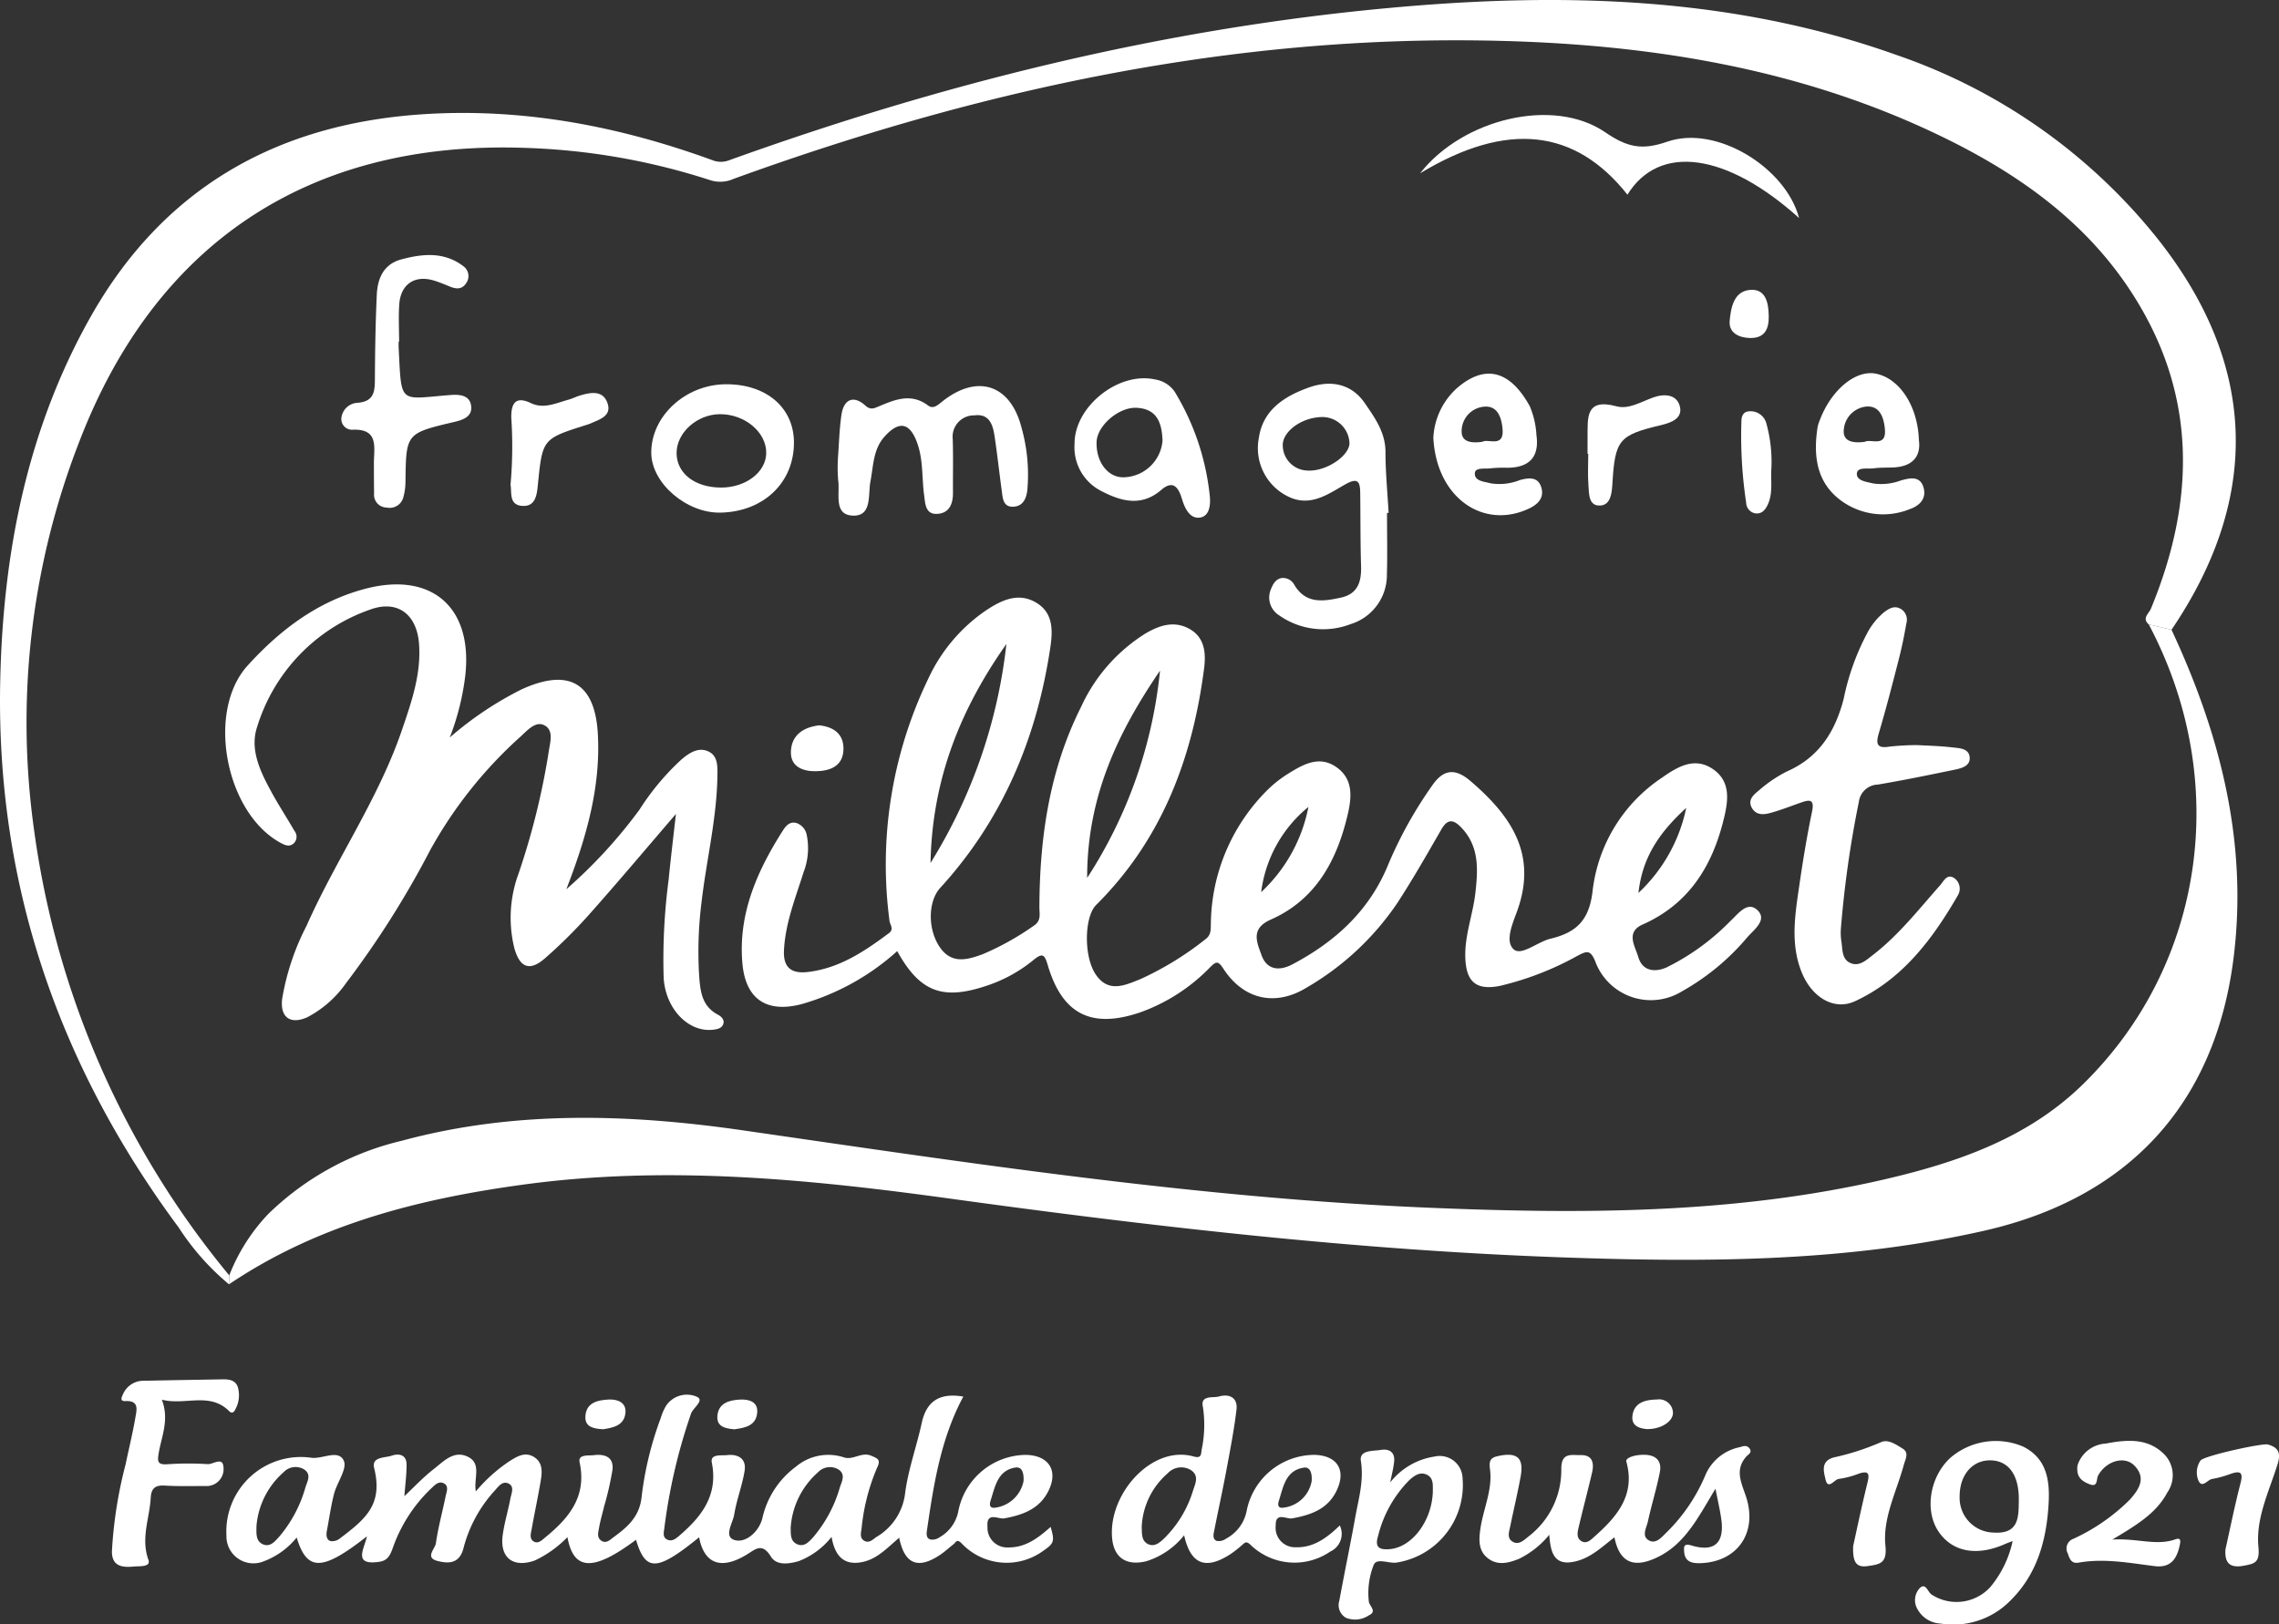<?xml version="1.0" encoding="UTF-8"?> <svg xmlns="http://www.w3.org/2000/svg" xmlns:xlink="http://www.w3.org/1999/xlink" width="232.928" height="166.073" viewBox="0 0 232.928 166.073"><rect x="0" y="0" width="232.928" height="166.073" fill="#333333" stroke="none"/><defs><clipPath id="a"><rect width="232.928" height="166.073" fill="#fff"></rect></clipPath></defs><g transform="translate(0 0)" clip-path="url(#a)"><path d="M23.4,131.3a25.607,25.607,0,0,1-5.128-5.791C6.008,108.981-.385,90.437.019,69.82c.255-13.087,2.7-25.812,9.22-37.39C16.632,19.3,28.181,12.708,43.059,11.692c10.258-.7,20.127,1.179,29.73,4.674a2.336,2.336,0,0,0,1.743.014C96.282,8.547,118.585,3,141.631.846,159.293-.806,176.85-.44,193.834,5.62A58.381,58.381,0,0,1,220.242,24.06c10.432,12.925,10.986,26.627,1.7,40.322q-1.163-.271-2.325-.544c-.728-.635.019-1.122.217-1.6,4.707-11.4,4.709-22.487-2.4-32.976-4.652-6.861-11.233-11.493-18.563-15.1-14.4-7.078-29.848-9.6-45.7-9.989-27.018-.666-52.933,4.948-78.191,14.112a3.317,3.317,0,0,1-2.338.152,67.965,67.965,0,0,0-19.09-3.322c-21.934-.738-37.7,9.72-45.5,30.174A79.1,79.1,0,0,0,3.506,85.027a90.45,90.45,0,0,0,19.926,45.364c-.011.3-.021.608-.032.912" transform="translate(0 0)" fill="#fff"></path><path d="M211,40.332l2.325.546c4.991,10.693,7.852,21.836,6.325,33.7-1.918,14.892-10.818,24.408-25.435,27.734-14.185,3.226-28.573,3.242-42.987,2.738-21.051-.734-41.95-3.148-62.794-6.021C73.87,97.023,59.321,95.6,44.643,97.635,34.034,99.1,23.817,101.708,14.784,107.8c.009-.3.021-.608.03-.912a19.249,19.249,0,0,1,3.984-6.277,29.149,29.149,0,0,1,13.663-7.493C43.977,90,55.667,90.375,67.29,92.054c23.2,3.352,46.366,6.9,69.825,7.9,15.744.668,31.467.693,46.942-2.9,7.425-1.727,14.584-4.207,20.188-9.679C216.77,75.136,219.431,56.242,211,40.332" transform="translate(8.616 23.505)" fill="#fff"></path><path d="M89.947,90.273c-2.3,4.288-3.023,8.914-3.7,13.55-.059.4-.155.905.315,1.062a1.265,1.265,0,0,0,.973-.234,3.9,3.9,0,0,0,1.89-2.61,7.1,7.1,0,0,1,6.923-5.8c2.411.055,3.375,1.7,2.208,3.851-.945,1.733-2.6,2.3-4.429,2.64-.59.109-1.853-.734-1.714.869a2.013,2.013,0,0,0,2.157,2.1c1.752.014,3.047-.986,4.3-2.1.419,1.483.355,1.679-.741,2.436a6.338,6.338,0,0,1-8.378-.768c-.483-.476-.56-.09-.8.1-.483.377-.932.8-1.442,1.133-2.229,1.456-3.576.9-4.12-1.792-1.19,1-2.232,2.184-3.794,2.49-1.969.385-2.8-.752-3.117-2.578a7.889,7.889,0,0,1-3.368,2.485c-1.034.293-2.262.462-2.833-.469-.913-1.486-1.6-.725-2.528-.168-2.6,1.554-4.3.89-4.809-1.806-4.3,3.5-5.476,3.545-6.45.256-4.346,3.246-6.379,3.2-7.009-.271a11.363,11.363,0,0,1-3.327,2.384c-2.2.788-3.595-.253-3.292-2.556.165-1.261.551-2.491.783-3.745.1-.519.443-1.228-.15-1.546-.671-.359-1.1.347-1.5.769a13.831,13.831,0,0,0-3.153,5.882c-.434,1.569-1.553,1.523-2.643,1.246-1.314-.334-.244-1.238-.163-1.8.228-1.613.666-3.194.992-4.794.1-.475.383-1.1-.233-1.364-.535-.233-.94.275-1.307.611a15.5,15.5,0,0,0-3.9,6.144c-.247.644-.5,1.165-1.315,1.288-2.779.419-1.543-1.337-1.285-2.6-4.57,3.587-6.121,3.609-7.18.12a7.884,7.884,0,0,1-3.449,2.464,2.757,2.757,0,0,1-3.729-2.645,7.618,7.618,0,0,1,8.677-7.974c1.127.163,2.765-.9,3.318.307.369.806-.693,2.219-1,3.392-.317,1.233-.488,2.5-.728,3.754-.084.432-.068.909.353,1.064a1.238,1.238,0,0,0,.966-.261c2.645-2,4.432-3.474,3.512-7.2-.288-1.173,1.092-1.027,1.793-1.269.738-.255,1.518-.106,1.519.913,0,1.062-.141,2.126-.225,3.23.978-.916,1.915-1.928,2.991-2.764,1.013-.787,2.075-1.985,3.523-1.255,1.407.711.552,2.2.79,3.531A16.217,16.217,0,0,1,43.535,96.9c.79-.5,1.619-1.022,2.55-.431.871.552.82,1.491.677,2.355-.274,1.662-.636,3.308-.928,4.965-.074.432-.275.986.171,1.284.467.309.871-.114,1.214-.4,2.422-1.977,4.262-4.179,3.507-7.673-.182-.845.9-.66,1.442-.73,1.087-.142,2.069.163,1.917,1.5a31.5,31.5,0,0,1-.848,3.716c-.177.745-.4,1.481-.529,2.233-.07.426-.247.945.217,1.279.5.356.891-.06,1.23-.309,1.44-1.057,2.713-2.11,2.912-4.194a34.415,34.415,0,0,1,1.952-8.018,5.4,5.4,0,0,1,.543-1.257,2.558,2.558,0,0,1,3.139-.926c.831.366-.374,1.124-.587,1.727a57.745,57.745,0,0,0-2.735,11.759c-.052.386-.18.866.274,1.106.492.261.905-.078,1.239-.364,2.29-1.963,4.014-4.136,3.346-7.493-.182-.913.967-.7,1.548-.764,1.146-.13,2.01.359,1.8,1.629-.245,1.505-.82,2.957-1.062,4.46-.142.888-1.174,2.339.16,2.621,1.089.231,2.373-.9,2.718-2.246a8.958,8.958,0,0,1,3.42-5.274,5.125,5.125,0,0,1,4.894-.967c.967.337,1.82-.592,2.814-.161.638.277,1.026.38.594,1.239a20.763,20.763,0,0,0-1.578,6.206c-.071.443-.211.973.277,1.252s.869-.131,1.23-.386a5.983,5.983,0,0,0,2.928-4.367c.3-2.463,1.182-4.85,1.711-7.29.5-2.316,1.915-3.1,4.251-2.7M17.7,103.513c-.013.777-.076,1.529.636,1.857.749.343,1.236-.272,1.676-.753a13.418,13.418,0,0,0,2.7-5.082c.193-.6.62-1.287-.128-1.8a1.683,1.683,0,0,0-2.116.28,8.222,8.222,0,0,0-2.77,5.5m54.6.12c.014.658-.068,1.413.657,1.735.747.331,1.238-.271,1.678-.752a13.651,13.651,0,0,0,2.7-5.081c.193-.581.606-1.3-.144-1.8a1.683,1.683,0,0,0-2.11.294,8.264,8.264,0,0,0-2.778,5.6m23.8-4.72c.029-.723-.09-1.505-.867-1.372-1.776.3-2.035,1.92-2.487,3.314-.142.437-.171.888.481.783a3.411,3.411,0,0,0,2.873-2.726" transform="translate(8.514 52.501)" fill="#fff"></path><path d="M119.651,97.777c-1.809,3-3.169,5.791-6.193,7.119-2.268,1-3.633.32-4.126-2.164-1.258.967-2.381,2.077-3.96,2.458-2.227.538-2.569-.912-2.7-2.716a9.284,9.284,0,0,1-3.071,2.449c-1.064.432-2.184.739-3.2-.046-.981-.755-.931-1.869-.779-2.955.288-2.066,1.279-4.057.989-6.157-.142-1.04.18-1.209.969-1.368,1.831-.367,2.507.249,2.167,2.116-.31,1.706-.719,3.393-1.065,5.093-.109.537-.364,1.182.211,1.553.641.413,1.162-.116,1.629-.489a8.544,8.544,0,0,0,3.379-6.914c-.013-1.762,1.076-1.4,1.969-1.426,1.23-.035,1.4.823,1.173,1.795-.429,1.838-.918,3.663-1.349,5.5-.125.532-.31,1.193.3,1.521.53.286.964-.19,1.333-.518,2.284-2.028,4.163-4.231,3.221-7.637-.108-.388.867-.719,1.893-.693,1.176.03,1.747.67,1.531,1.773-.334,1.7-.855,3.36-1.223,5.054-.141.644-.692,1.516.141,1.942.723.37,1.295-.381,1.793-.858a17.947,17.947,0,0,0,3.987-5.935,4.869,4.869,0,0,1,3.454-2.752c.336-.1.714-.25.992.1.345.429-.087.613-.31.861-1.292,1.45-.377,2.89.044,4.316,1.056,3.583-1.029,6.474-4.763,6.578-.85.024-1.559-.152-1.629-1.17-.032-.475-.078-.886.738-.641,2.33.7,3.381-.233,3.063-2.637-.125-.935-.347-1.858-.6-3.151" transform="translate(55.674 54.435)" fill="#fff"></path><path d="M95.094,103.421a1.986,1.986,0,0,1-.965,2.665,6.463,6.463,0,0,1-8.185-.708c-.421-.386-.551-.2-.831.04a11.454,11.454,0,0,1-1.2.942c-2.542,1.643-4.066,1.045-4.728-1.934a7.987,7.987,0,0,1-3.86,2.653c-2.051.5-3.346-.35-3.507-2.433-.351-4.519,4.115-9.475,8.346-8.273.764.218.749-.2.806-.666a12.323,12.323,0,0,0,.136-4.387c-.29-1.258,1.027-.909,1.635-1.083,1.041-.3,1.947.1,1.795,1.352-.249,2.07-.647,4.125-1.03,6.176s-.834,4.1-1.238,6.148c-.076.389-.217.9.247,1.087a1.244,1.244,0,0,0,.961-.233,4.091,4.091,0,0,0,2.094-2.806,7.084,7.084,0,0,1,6.952-5.755c2.352.068,3.281,1.614,2.2,3.75-.924,1.833-2.626,2.4-4.509,2.745-.563.1-1.716-.709-1.668.75a1.982,1.982,0,0,0,2.032,2.2c1.8.06,3.164-.918,4.519-2.233m-20.244.236c.019.709,0,1.38.663,1.683s1.179-.171,1.619-.582A11.555,11.555,0,0,0,80.1,99.839c.237-.714.632-1.5-.217-2.073a1.888,1.888,0,0,0-2.39.336,7.673,7.673,0,0,0-2.646,5.556m17.373-4.778c.055-.784-.141-1.469-.8-1.369-1.874.286-2.094,1.966-2.556,3.4-.123.383-.1.772.448.695a3.31,3.31,0,0,0,2.908-2.721" transform="translate(41.841 52.534)" fill="#fff"></path><path d="M133.63,103.316c-.383.147-.565.207-.741.286-2.9,1.3-5.413.839-6.833-1.269-1.447-2.149-.891-5.594,1.216-7.531a7.116,7.116,0,0,1,7.45-1.141c2.452,1.231,2.729,3.536,2.586,5.9-.225,3.75-1.2,7.243-4.023,9.956a8.17,8.17,0,0,1-7.032,2.23,2.837,2.837,0,0,1-2.352-1.488,1.8,1.8,0,0,1,.248-2.143c.606-.578.814.413,1.2.663a4.67,4.67,0,0,0,6-.76,10.894,10.894,0,0,0,2.287-4.706m.63-4.179c.033-2.551-1.021-4.033-2.884-4.073s-3.178,1.507-3.164,3.715a3.544,3.544,0,0,0,3.5,3.669c2.553.158,2.532-1.557,2.547-3.311" transform="translate(72.069 54.239)" fill="#fff"></path><path d="M12.33,91.177c.783,2.047-.033,3.745-.321,5.459-.144.856-.12,1.2.866,1.14a31.611,31.611,0,0,1,4.134-.014c.548.04,1.523-.769,1.614.258A1.736,1.736,0,0,1,16.77,100c-1.379,0-2.76.038-4.136-.043-.967-.057-1.387.261-1.442,1.25-.117,2.1-1.029,4.13-.236,6.337.275.764-.92.633-1.483.687-1.132.111-2.251.019-2.246-1.542a44.666,44.666,0,0,1,1.4-8.908c.332-1.6.725-3.186,1-4.794.127-.749.412-1.733-1-1.671-.619.027-.421-.366-.26-.719a2.278,2.278,0,0,1,2.214-1.356c2.654-.062,5.31-.1,7.965-.147.641-.011,1.276.073,1.537.752a3,3,0,0,1-.271,2.369c-.127.282-.356.378-.592.141-1.993-2.009-4.5-.567-6.891-1.182" transform="translate(4.212 51.924)" fill="#fff"></path><path d="M91.708,96.984a7.109,7.109,0,0,1,4.517-2.638,2.34,2.34,0,0,1,2.876,2.23,8.023,8.023,0,0,1-6.792,8.614c-.788.085-1.966-.492-2.281.207a7.778,7.778,0,0,0-.511,3.756c.038.47.891,1.015.008,1.424a2.52,2.52,0,0,1-2.343.253A1.483,1.483,0,0,1,86.5,109.1c.522-2.859,1.121-5.7,1.635-8.566.34-1.888.891-3.718.571-5.734-.182-1.149,1.247-1,2.047-1.136s1.447.2,1.355,1.17c-.06.651-.233,1.292-.4,2.149m4.354.961c-.011-.658.108-1.412-.632-1.752-.711-.326-1.3.131-1.787.578a12.246,12.246,0,0,0-3.172,5.67c-.366,1.168.093,1.461,1.174,1.371,2.282-.187,4.315-2.863,4.416-5.866" transform="translate(50.384 54.568)" fill="#fff"></path><path d="M138.108,103.164c2.553-.165,4.476.668,6.447-.024.571-.2.549.139.461.568-.29,1.409-.912,2.374-2.569,2.168-2.577-.32-5.147-.82-7.759-.358-.78.138-.934-.41-1.125-.948a1.046,1.046,0,0,1,.578-1.486,20.021,20.021,0,0,0,5.749-3.984c.912-1.015,1.743-2.192.5-3.488-1.019-1.06-2.906-.486-3.72,1-.2.359,0,1.227-.855.9-.619-.234-1.212-.587-1.268-1.379a1.814,1.814,0,0,1,.03-.608,3.222,3.222,0,0,1,2.879-2.178c2.2-.423,4.437-.6,6.124,1.263a3.081,3.081,0,0,1,.168,3.726c-1.125,2.127-3.1,3.314-5.636,4.831" transform="translate(77.773 54.238)" fill="#fff"></path><path d="M120.769,103.815c.4-1.812.89-4.156,1.463-6.478.218-.89.154-1.268-.863-.937a9.212,9.212,0,0,1-2.059.546c-.464.036-1.11,1.2-1.369.032-.163-.73-.538-1.857.858-2.23a25.96,25.96,0,0,0,4.786-1.545c.745-.364,1.562.229,2.235.639.7.427.286,1.079.131,1.651-.739,2.746-2.173,5.427-1.884,8.283.185,1.833-.589,1.9-1.809,2.081s-1.545-.453-1.489-2.042" transform="translate(68.635 54.252)" fill="#fff"></path><path d="M144.779,104.057c.5-2.235.95-4.484,1.523-6.7.267-1.032.193-1.453-.972-1.051a11.149,11.149,0,0,1-1.91.529c-.476.073-1.01.992-1.394.171a2.169,2.169,0,0,1,.207-2.056c.326-.481,6.309-1.795,6.879-1.643,1.168.313,1.334.958.986,2.062-.871,2.76-2.227,5.511-1.944,8.417.157,1.622-.4,1.706-1.5,1.915-1.368.256-1.967-.225-1.871-1.645" transform="translate(82.671 54.371)" fill="#fff"></path><path d="M39.626,93.439c-.928-.051-1.855-.2-1.827-1.257.04-1.459,1.246-1.728,2.4-1.782.861-.041,1.77.279,1.7,1.311-.093,1.337-1.242,1.567-2.271,1.728" transform="translate(22.029 52.682)" fill="#fff"></path><path d="M48.067,93.443c-.915-.079-1.809-.252-1.743-1.326.084-1.363,1.214-1.657,2.311-1.714.9-.047,1.877.207,1.758,1.375-.138,1.337-1.295,1.516-2.327,1.665" transform="translate(26.995 52.683)" fill="#fff"></path><path d="M106.885,93.419c-.681-.057-1.588-.279-1.47-1.334.155-1.4,1.344-1.665,2.509-1.687a1.415,1.415,0,0,1,1.629,1.271c.095.92-1.173,1.785-2.667,1.751" transform="translate(61.429 52.682)" fill="#fff"></path><path d="M63.787,74.741a24.712,24.712,0,0,1-9.752,5.415c-3.58.945-5.744-.488-6.07-4.145-.454-5.081,1.51-9.484,4.163-13.642.3-.469.726-.923,1.391-.712a1.6,1.6,0,0,1,1.026,1.25,6.815,6.815,0,0,1-.326,3.759c-.823,2.624-1.866,5.192-2.007,7.992-.089,1.76.749,2.415,2.433,2.219,3.229-.378,5.8-2.107,8.306-3.982.533-.4.095-.844.047-1.252A43.74,43.74,0,0,1,66.957,46.9a17.155,17.155,0,0,1,5.852-6.956c1.613-1.078,3.389-1.958,5.272-.772,1.757,1.11,1.584,3.031,1.323,4.731C78,53.085,74.516,61.347,68.182,68.278c-1.25,1.368-1.3,4.213-.051,6.049,1.2,1.77,2.806,1.315,4.387.733a28.092,28.092,0,0,0,5.2-2.895c.814-.516.6-1.206.6-1.887.021-7.124,1.022-14.054,4.258-20.5a17.36,17.36,0,0,1,6.57-7.5c1.41-.831,2.931-1.355,4.5-.483,1.6.891,1.7,2.517,1.505,4.05-1.184,9.185-4.319,17.5-11.029,24.174-1.225,1.219-1.293,5.3-.028,7.135,1.3,1.887,2.96,1.084,4.524.462a31.866,31.866,0,0,0,6.64-4.066c.62-.445.565-.967.584-1.594a19.561,19.561,0,0,1,5.617-13.519,12.13,12.13,0,0,1,2.26-1.819c1.534-.95,3.186-1.928,4.962-.679,1.752,1.231,1.556,3.118,1.135,4.891-1.1,4.657-3.253,8.659-7.851,10.69-2.1.928-1.413,2.316-.948,3.625.554,1.562,1.855,1.637,3.151.954,4.414-2.327,7.92-5.533,9.832-10.28a42.658,42.658,0,0,1,4.459-8c1.2-1.758,2.426-1.741,3.913-.47,4.09,3.5,6.863,7.423,4.805,13.212-.454,1.282-1.336,3.172-.366,4.012.782.676,2.43-.785,3.75-1.1,2.607-.632,3.959-1.842,4.3-4.908a16.127,16.127,0,0,1,7.077-11.546c1.554-1.092,3.316-2.183,5.212-.89s1.557,3.316,1.1,5.174c-1.176,4.775-3.568,8.634-8.284,10.723-1.763.782-.753,2.236-.442,3.31.407,1.4,1.6,1.619,2.863,1.087a23.788,23.788,0,0,0,6.537-4.739c.8-.725,1.741-2.1,2.767-1.143,1.07,1-.336,2.005-1.011,2.776a24.159,24.159,0,0,1-6.69,5.538,6.054,6.054,0,0,1-8.862-3.067c-.5-1.227-.89-1.041-1.784-.584a30.77,30.77,0,0,1-7.965,3.094c-2.409.475-3.439-.4-3.53-2.862-.084-2.286.777-4.416,1.03-6.645.272-2.419.418-4.807-1.508-6.751-.825-.833-1.387-.753-1.98.275-1.45,2.518-2.889,5.048-4.473,7.483a28.385,28.385,0,0,1-9.331,8.7c-3.2,1.939-6.425,1.179-8.47-1.964-.521-.8-.719-.768-1.344-.147A18.751,18.751,0,0,1,88.636,81c-5,1.706-7.979.209-9.467-4.835-.313-1.064-.525-1.29-1.474-.5a14.931,14.931,0,0,1-4.957,2.678c-4.372,1.426-6.667.529-8.952-3.6m11.16-31.4c-4.638,6.576-7.586,13.734-7.756,22.39a53.505,53.505,0,0,0,7.756-22.39m15.7,2.726c-4.27,6.25-7.46,12.868-7.447,21.19a47.493,47.493,0,0,0,7.447-21.19M144.427,60.1c-2.849,2.608-4.482,5.119-4.884,8.693a16.47,16.47,0,0,0,4.884-8.693M100.985,68.71A16.075,16.075,0,0,0,105.814,60a13.389,13.389,0,0,0-4.829,8.705" transform="translate(27.915 22.496)" fill="#fff"></path><path d="M37.493,53.4a35,35,0,0,1,7.381-4.94c4.839-2.192,7.5-.619,7.76,4.687.266,5.345-1.144,10.386-3.227,15.766a50.364,50.364,0,0,0,7.472-8.128,25.709,25.709,0,0,1,4.31-5.152c.8-.67,1.739-1.3,2.783-.785.945.467.886,1.557.875,2.461-.057,4.361-1.119,8.6-1.618,12.906a40.28,40.28,0,0,0-.25,7.488c.112,1.618.263,3.169,1.937,4.044.339.177.708.54.51,1-.171.4-.606.48-1.03.529-2.488.288-4.837-2.1-5.04-5.279a62.494,62.494,0,0,1,.51-10.086c.212-2.165.476-4.327.741-6.692-3.048,3.545-5.926,6.971-8.9,10.313a51.438,51.438,0,0,1-4.454,4.416c-1.564,1.379-2.589,1.024-3.159-1.008a13,13,0,0,1,.4-7.542,74.5,74.5,0,0,0,3.1-12.464c.128-.972.6-2.286-.467-2.8-.909-.435-1.754.6-2.455,1.222a44.484,44.484,0,0,0-9.19,11.577A94.738,94.738,0,0,1,26.9,78.5a11.131,11.131,0,0,1-3.987,3.509c-1.709.752-2.754.013-2.558-1.842a25.293,25.293,0,0,1,2.5-7.517c3.015-6.8,7.352-12.968,9.767-20.062.972-2.852,1.967-5.717,1.727-8.8-.233-2.961-2.168-4.47-4.935-3.487a18.423,18.423,0,0,0-11.6,11.985c-.814,2.387.369,4.714,1.54,6.846.712,1.295,1.527,2.532,2.262,3.816a.938.938,0,0,1-.057,1.263c-.413.383-.84.233-1.271.006-5.7-3-7.734-13.455-3.46-18.167C20.14,42.4,23.991,39.479,28.84,38.2c6.846-1.808,11.067,1.936,10.226,8.974A26.1,26.1,0,0,1,37.493,53.4" transform="translate(8.476 21.999)" fill="#fff"></path><path d="M130.151,53.317c.787.046,2.167.074,3.533.231.717.082,1.74.092,1.765,1.087.022.844-.878,1.056-1.572,1.2-2.6.537-5.2,1.073-7.813,1.513a2.016,2.016,0,0,0-1.947,1.776,108.235,108.235,0,0,0-1.841,13.031,5.736,5.736,0,0,0,.057,1.222c.133.837.017,1.876,1,2.246.863.328,1.556-.342,2.189-.828,2.653-2.039,4.7-4.668,6.9-7.151.369-.418.7-1.22,1.444-.736a1.324,1.324,0,0,1,.351,1.8c-2.585,4.473-5.662,8.55-10.481,10.785-2.157,1-4.413-.393-5.446-2.919-1.2-2.936-.689-5.94-.256-8.919.366-2.525.779-5.046,1.3-7.542.269-1.293-.256-1.23-1.136-.923-1.011.355-2.012.749-3.042,1.038-.687.193-1.47.307-1.939-.44-.513-.821.112-1.383.651-1.811a13.751,13.751,0,0,1,2.9-1.972c3.3-1.447,4.938-4.095,5.8-7.423a24.75,24.75,0,0,1,2.35-6.613,7.019,7.019,0,0,1,1.8-2.26c.5-.359,1.029-.7,1.687-.32a1.29,1.29,0,0,1,.571,1.469c-.215,1.252-.472,2.5-.788,3.731-.646,2.52-1.295,5.04-2.035,7.532-.348,1.173-.1,1.55,1.129,1.342a28.462,28.462,0,0,1,2.882-.152" transform="translate(65.868 22.863)" fill="#fff"></path><path d="M94.416,38c0,2.089.049,4.179-.011,6.266a5.255,5.255,0,0,1-3.731,5.1,7.8,7.8,0,0,1-7.3-.918,2.145,2.145,0,0,1-.8-2.71c.215-.537.519-1.04,1.159-1.1a1.342,1.342,0,0,1,1.242.76c1.184,1.926,2.95,1.635,4.723,1.252,1.747-.378,2.115-1.64,2.066-3.232-.076-2.5-.052-5-.087-7.5-.016-1.13-.241-1.569-1.519-.85-1.64.921-3.325,2.184-5.408,1.436a5.5,5.5,0,0,1-3.432-6.184c.415-2.86,2.6-4.25,5.09-5.146,2.246-.807,4.378-.4,5.738,1.592,1,1.461,2.107,2.972,2.113,4.957,0,2.088.206,4.175.32,6.263l-.155,0M87.8,28.186c-2.2.027-4.188,1.589-4.033,3.034a2.592,2.592,0,0,0,2.518,2.439c1.98.125,4.494-1.643,4.283-2.968A2.777,2.777,0,0,0,87.8,28.186" transform="translate(47.345 14.449)" fill="#fff"></path><path d="M54.121,32.288c.112-1.475.144-2.963.361-4.421.244-1.627,1.268-2.007,2.445-.934.511.465.871.286,1.358.084,1.664-.7,3.316-1.4,5.051-.093.552.416,1.041-.092,1.485-.44,3.569-2.814,6.934-1.7,8.06,2.691a17.779,17.779,0,0,1,.6,6.366c-.093.853-.418,1.675-1.415,1.728-1.075.059-1.1-.866-1.2-1.618-.255-1.868-.459-3.745-.739-5.609-.176-1.167-.544-2.312-2.062-2.11a2.181,2.181,0,0,0-2.213,2.406c.06,1.834.013,3.672.025,5.507.008,1.083-.336,2.026-1.5,2.149-1.312.139-1.326-.983-1.448-1.9-.237-1.762-.084-3.572-.69-5.291-.75-2.13-1.846-2.377-3.352-.706-1.176,1.306-1.135,2.991-1.445,4.584-.261,1.341.195,3.566-1.781,3.5-2.031-.063-1.314-2.255-1.516-3.607a15.821,15.821,0,0,1-.022-2.293" transform="translate(31.522 14.534)" fill="#fff"></path><path d="M27.9,25.318c0,.2-.009.408,0,.613.309,5.9-.024,5.271,5.26,4.856.918-.071,2.037-.036,2.156,1.167.1,1.045-.82,1.368-1.73,1.583C28.65,34.7,28.659,34.709,28.6,39.628a6.066,6.066,0,0,1-.231,1.654,1.442,1.442,0,0,1-1.687,1.007,1.305,1.305,0,0,1-1.292-1.425c-.013-1.021-.016-2.042-.019-3.064-.006-1.637.573-3.617-2.263-3.465a1.1,1.1,0,0,1-1.067-1.127,1.75,1.75,0,0,1,1.6-1.624c1.86-.12,1.827-1.29,1.834-2.631.016-2.808.063-5.617.192-8.42.078-1.683.7-3.131,2.518-3.618,2.173-.582,4.354-.79,6.3.676a1.246,1.246,0,0,1,.3,1.784c-.424.633-1.01.581-1.63.328-.519-.212-1.038-.432-1.572-.6-1.994-.632-3.468.312-3.617,2.393-.092,1.268-.017,2.548-.017,3.824H27.9" transform="translate(12.843 9.601)" fill="#fff"></path><path d="M92.558,30.647a7.284,7.284,0,0,1,2.487-5.1c2.887-2.442,5.4-1.66,7.368,1.922a8.727,8.727,0,0,1,.679,2.95c.318,2.268-.764,3.337-3.009,3.335a12.352,12.352,0,0,0-1.678.059c-.578.079-1.565-.122-1.608.488-.059.833.977.867,1.622,1.046a5.65,5.65,0,0,0,2.993-.339c.861-.226,1.833-.372,2.173.744.321,1.051-.305,1.719-1.231,2.161-4.663,2.219-9.508-1.075-9.8-7.267m5.016.451c.59-.342,2.229.646,2.058-1.295-.1-1.171-.5-2.423-1.9-2.292A2.515,2.515,0,0,0,95.447,30c-.028,1.124.973,1.263,2.127,1.1" transform="translate(53.942 14.067)" fill="#fff"></path><path d="M127.789,30.977c.214,1.635-.647,2.681-2.637,2.767-.662.028-1.331,0-1.985.09-.619.082-1.667-.166-1.719.522-.06.755,1,.859,1.66,1.022a5.676,5.676,0,0,0,2.851-.312c.893-.239,1.942-.5,2.3.725.329,1.133-.394,1.865-1.4,2.211a7.256,7.256,0,0,1-7.48-1.231c-2.141-1.866-2.368-4.5-1.939-7.186a3.844,3.844,0,0,1,.237-.725c1.162-3.056,3.648-5.109,5.7-4.707,2.4.469,4.3,3.265,4.411,6.823m-5.548.154c.614-.359,2.254.632,2.069-1.322-.112-1.182-.519-2.411-1.925-2.289a2.576,2.576,0,0,0-2.274,2.368c-.112,1.23.942,1.382,2.13,1.242" transform="translate(68.337 14.047)" fill="#fff"></path><path d="M69.388,31.072c.024-3.769,4.479-7.325,8.191-6.524a3,3,0,0,1,2.035,1.246A25.48,25.48,0,0,1,83.2,36.375c.109.9.027,2.153-1,2.3-.989.139-1.519-.858-1.825-1.877-.3-.978-.791-2.105-2.123-.954-2.009,1.736-4.069,1.186-6.1.131a5.007,5.007,0,0,1-2.759-4.9M78.38,30.8c-.071-1.777-.529-3.261-2.691-3.348-1.8-.071-3.987,1.831-4.047,3.481-.073,2.007,1.106,3.6,2.681,3.625A4.082,4.082,0,0,0,78.38,30.8" transform="translate(40.438 14.24)" fill="#fff"></path><path d="M56.637,30.725c.036,4.12-3.079,7.121-7.49,7.219-3.482.078-7.069-3.007-7.092-6.1-.03-3.756,3.487-7,7.62-7.024,4.111-.025,6.931,2.366,6.963,5.905m-7.444,4.658c2.518,0,4.579-1.57,4.611-3.519.033-2.138-2.2-4.008-4.752-3.984-2.341.022-4.427,1.91-4.411,3.995.016,2.066,1.885,3.506,4.552,3.507" transform="translate(24.509 14.465)" fill="#fff"></path><path d="M130.433,17.959c-7.426-6.687-14.305-7.623-17.54-2.385-5.331-6.738-12.308-7.559-21.192-2.184,4.334-5.546,13.587-7.836,18.906-4.205,2.235,1.526,3.727,1.888,6.356.972,5.027-1.752,12.123,2.662,13.47,7.8" transform="translate(53.442 4.329)" fill="#fff"></path><path d="M32.967,34.755a44.17,44.17,0,0,0,.076-6.85c-.016-1.328.339-2.284,2.01-1.486,1.322.63,2.585-.011,3.846-.355.391-.108.758-.3,1.148-.418,1.129-.343,2.4-.568,2.844.818.419,1.3-.863,1.627-1.771,2.045a4.274,4.274,0,0,1-.435.149c-4.463,1.417-4.454,1.418-4.926,6.125-.1,1.026-.242,2.252-1.622,2.14-1.36-.112-1.026-1.391-1.17-2.168" transform="translate(19.213 14.795)" fill="#fff"></path><path d="M102.515,31.513c0-.56-.006-1.119,0-1.679.027-1.937-.274-4.049,2.957-3.175,1.266.343,2.551-.484,3.8-.921,1.1-.383,2.368-.307,2.678.935.294,1.184-.8,1.64-1.882,1.9-4.378,1.032-4.745,1.5-5.017,6.056-.057.948-.19,2.113-1.23,2.173-1.223.071-1.151-1.211-1.216-2.081-.081-1.062-.019-2.135-.019-3.2h-.073" transform="translate(59.743 14.88)" fill="#fff"></path><path d="M115.517,32.435c-.087,1.154.192,2.456-.367,3.67-.245.533-.622.991-1.28.894a1.132,1.132,0,0,1-.926-1.081,45.709,45.709,0,0,1-.486-8.4c.014-.513.226-.921.79-.951A1.669,1.669,0,0,1,115,27.783a14.686,14.686,0,0,1,.518,4.652" transform="translate(65.527 15.484)" fill="#fff"></path><path d="M53.955,46.849c1.529.16,2.506.915,2.49,2.414-.019,1.773-1.38,2.263-2.84,2.282-1.292.016-2.583-.45-2.534-2,.055-1.732,1.306-2.5,2.884-2.694" transform="translate(29.763 27.303)" fill="#fff"></path><path d="M115.685,21.317c.044,1.349-.361,2.369-1.931,2.328-1.119-.028-2.175-.529-2.059-1.76.123-1.325.408-3.02,2.089-3.158,1.565-.128,1.874,1.268,1.9,2.589" transform="translate(65.09 10.91)" fill="#fff"></path></g></svg> 